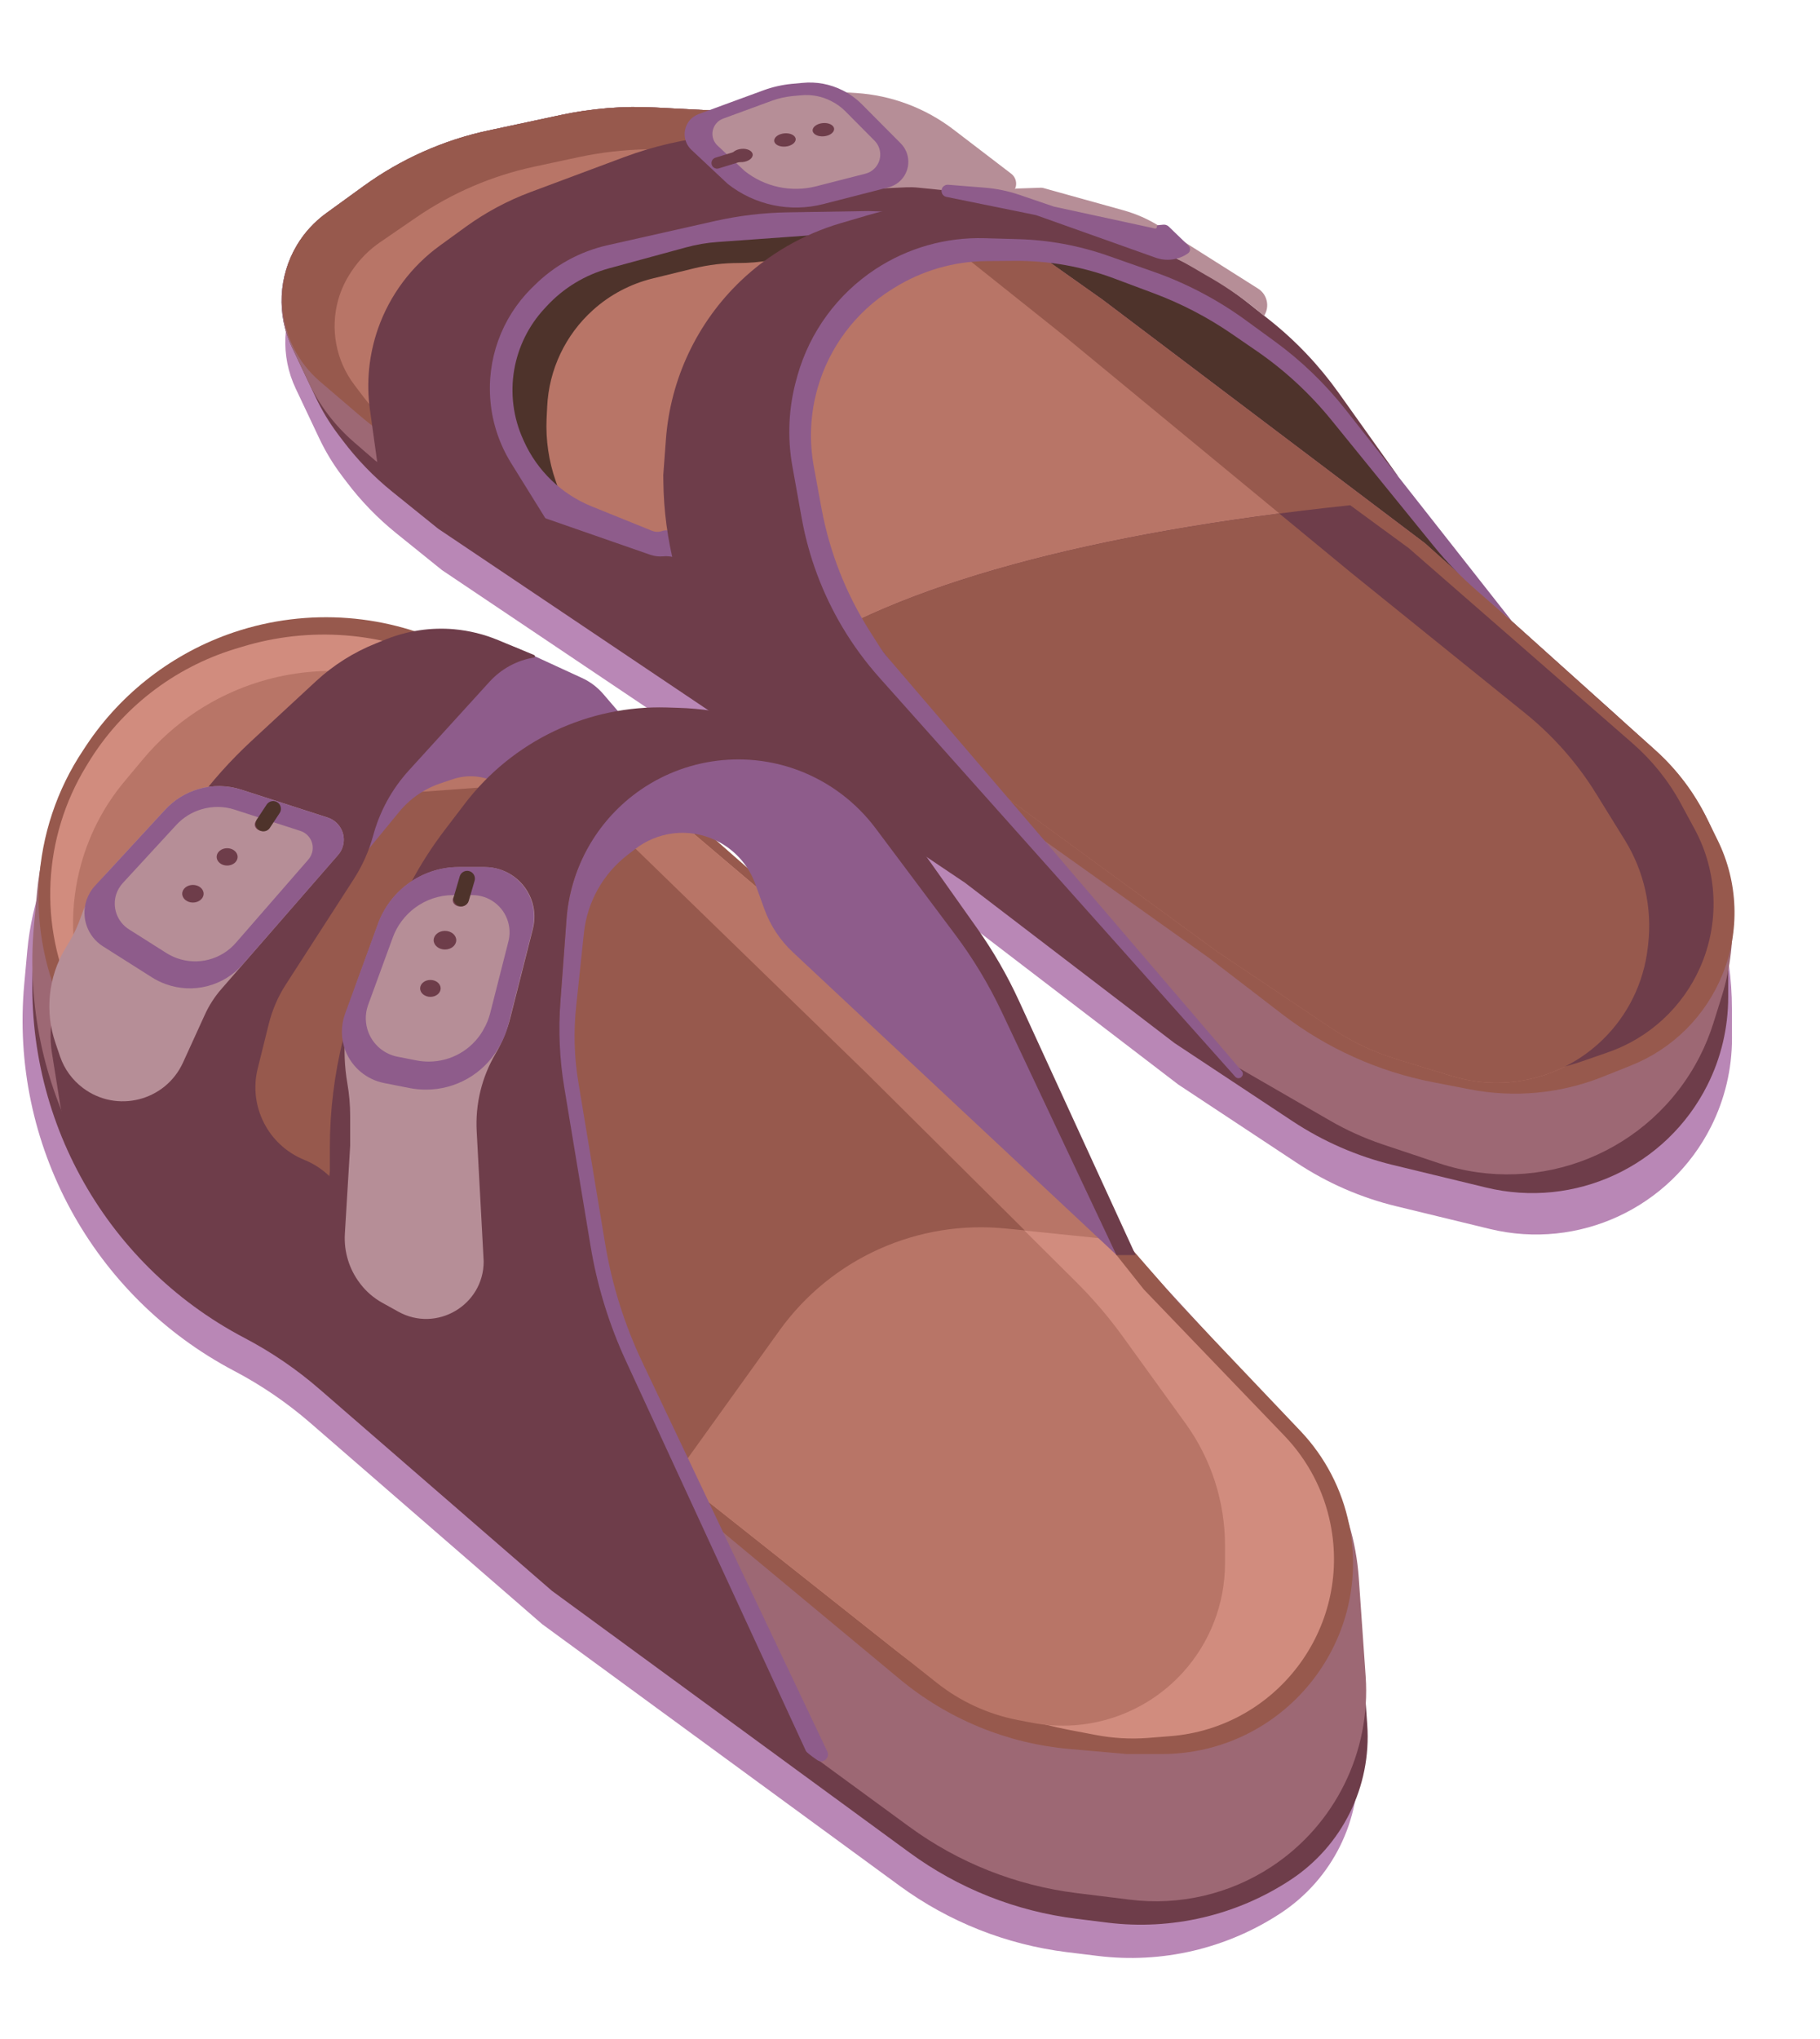 <?xml version="1.0" encoding="utf-8"?>
<svg xmlns="http://www.w3.org/2000/svg" fill="none" height="100%" overflow="visible" preserveAspectRatio="none" style="display: block;" viewBox="0 0 25 28" width="100%">
<g id="Group 1010108372">
<g id="Group 1010108365">
<g id="Group 1010108364">
<path d="M20.253 8.148L14.015 3.447L15.062 3.662C15.612 3.776 16.138 3.982 16.619 4.273L16.992 4.498C17.506 4.809 17.959 5.211 18.328 5.684L20.253 8.148Z" fill="#4E332B" id="Vector 6295"/>
<g id="Group 1010108360">
<path d="M4.387 6.023L4.062 5.336C3.85 4.889 3.875 4.366 4.127 3.941C4.23 3.767 4.368 3.616 4.532 3.497L5.043 3.126C5.557 2.753 6.143 2.492 6.765 2.359L7.762 2.146C8.184 2.056 8.617 2.022 9.049 2.044L10.23 2.106C11.162 2.154 12.061 2.466 12.823 3.005L15.196 4.683L19.628 8.03L22.197 10.337C22.874 10.945 23.364 11.733 23.611 12.609L23.626 12.662C23.735 13.049 23.79 13.449 23.79 13.851L23.791 14.259C23.791 14.679 23.693 15.094 23.504 15.47C22.942 16.588 21.684 17.171 20.467 16.877L19.186 16.566C18.695 16.448 18.23 16.245 17.809 15.966L16.185 14.893L13.307 12.69L6.07 7.828L5.44 7.32C5.185 7.114 4.957 6.878 4.76 6.617L4.694 6.53C4.575 6.372 4.472 6.202 4.387 6.023Z" fill="#B987B6" id="Vector 6294"/>
<path d="M4.336 5.455L4.01 4.767C3.799 4.321 3.823 3.798 4.075 3.373C4.178 3.199 4.316 3.048 4.48 2.929L4.991 2.558C5.505 2.185 6.092 1.923 6.713 1.791L7.71 1.578C8.133 1.488 8.565 1.453 8.997 1.476L10.178 1.537C11.11 1.586 12.009 1.898 12.772 2.437L15.145 4.115L19.576 7.462L22.145 9.769C22.822 10.377 23.312 11.165 23.559 12.041L23.574 12.094C23.683 12.481 23.738 12.881 23.739 13.283L23.739 13.691C23.739 14.111 23.642 14.526 23.453 14.901C22.891 16.02 21.632 16.603 20.415 16.308L19.134 15.998C18.644 15.879 18.178 15.676 17.757 15.398L16.134 14.324L13.255 12.122L6.018 7.26L5.388 6.752C5.133 6.546 4.905 6.31 4.708 6.049L4.642 5.962C4.523 5.804 4.421 5.634 4.336 5.455Z" fill="#6E3D4A" id="Vector 6281"/>
<path d="M4.24 5.252L4.01 4.767C3.799 4.321 3.823 3.798 4.075 3.373C4.178 3.199 4.316 3.048 4.48 2.929L4.991 2.558C5.505 2.185 6.092 1.923 6.713 1.791L7.71 1.578C8.133 1.488 8.565 1.453 8.997 1.476L10.178 1.537C11.11 1.586 12.009 1.898 12.772 2.437L15.145 4.115L19.576 7.462L22.711 10.277C23.022 10.556 23.276 10.892 23.461 11.267C23.832 12.022 23.899 12.891 23.647 13.694L23.536 14.048C23.485 14.21 23.421 14.367 23.343 14.518C22.672 15.82 21.152 16.438 19.764 15.973L18.987 15.713C18.739 15.629 18.499 15.521 18.272 15.39L16.265 14.231L13.408 12.023L5.157 6.327L4.857 6.067C4.597 5.841 4.387 5.564 4.24 5.252Z" fill="#9D6874" id="Vector 6280"/>
<path d="M4.919 5.687L4.392 5.236C4.242 5.107 4.119 4.948 4.031 4.772C3.809 4.328 3.825 3.795 4.078 3.369C4.179 3.198 4.315 3.049 4.475 2.932L4.991 2.558C5.505 2.185 6.092 1.923 6.713 1.791L7.71 1.578C8.133 1.488 8.565 1.453 8.997 1.476L10.178 1.537C11.11 1.586 12.009 1.898 12.772 2.437L15.145 4.115L19.576 7.462L22.746 10.309C23.034 10.567 23.269 10.878 23.44 11.225L23.594 11.537C23.878 12.114 23.902 12.784 23.661 13.38C23.43 13.951 22.977 14.403 22.405 14.631L22.012 14.788C21.433 15.018 20.801 15.078 20.189 14.959L19.683 14.861C18.932 14.715 18.225 14.396 17.618 13.931L16.613 13.159L13.621 11.029L5.573 6.161C5.342 6.021 5.123 5.863 4.919 5.687Z" fill="#97594D" id="Vector 6279"/>
<path d="M5.001 5.461L4.869 5.287C4.613 4.951 4.532 4.515 4.648 4.109C4.686 3.977 4.745 3.852 4.821 3.738L4.832 3.721C4.936 3.565 5.068 3.431 5.222 3.326L5.713 2.989C6.204 2.651 6.756 2.414 7.338 2.289L7.944 2.159C8.256 2.092 8.573 2.056 8.892 2.05L9.573 2.038C10.721 2.018 11.84 2.399 12.738 3.114L14.598 4.597L18.565 7.868L20.952 9.795C21.338 10.107 21.669 10.482 21.93 10.904L22.322 11.54C22.585 11.965 22.697 12.467 22.641 12.965L22.635 13.015C22.581 13.496 22.361 13.944 22.013 14.28C21.467 14.809 20.677 15 19.95 14.779L19.194 14.548C18.871 14.45 18.565 14.305 18.285 14.117L16.721 13.069L13.794 10.929L5.493 5.903C5.303 5.788 5.136 5.638 5.001 5.461Z" fill="#B87567" id="Vector 6282"/>
<path d="M19.352 7.528L22.427 10.209C22.695 10.443 22.92 10.723 23.089 11.036L23.279 11.387C23.596 11.974 23.623 12.674 23.354 13.283C23.112 13.833 22.651 14.256 22.084 14.452L21.723 14.577C21.154 14.773 20.54 14.794 19.959 14.64L19.363 14.483C18.745 14.319 18.165 14.037 17.655 13.653L16.555 12.824L13.684 10.796L10.812 9.072C12.318 8.027 15.005 7.31 18.547 6.938L19.352 7.528Z" fill="#6E3D4A" id="Intersect"/>
<path d="M18.563 7.868L20.95 9.794C21.337 10.106 21.668 10.482 21.928 10.904L22.321 11.539C22.584 11.965 22.696 12.467 22.64 12.964L22.634 13.015C22.579 13.496 22.36 13.943 22.012 14.28C21.466 14.809 20.675 15 19.948 14.778L19.193 14.548C18.87 14.45 18.564 14.304 18.284 14.117L16.72 13.068L13.793 10.929L10.771 9.099C12.131 8.138 14.481 7.451 17.573 7.052L18.563 7.868Z" fill="#97594D" id="Intersect_2"/>
<path d="M7.635 6.61L7.761 6.968C7.457 6.761 7.23 6.459 7.115 6.11L7.041 5.884C6.936 5.566 6.928 5.224 7.017 4.901C7.109 4.568 7.301 4.271 7.566 4.05L7.673 3.962C7.875 3.793 8.106 3.663 8.356 3.579L8.896 3.396C9.172 3.302 9.455 3.234 9.744 3.19L11.964 2.855L11.763 3.024C11.308 3.405 10.734 3.613 10.141 3.612C9.937 3.612 9.735 3.636 9.537 3.684L8.965 3.824C8.66 3.899 8.379 4.047 8.146 4.257C7.766 4.598 7.539 5.077 7.516 5.588L7.508 5.749C7.495 6.042 7.538 6.334 7.635 6.61Z" fill="#4E332B" id="Vector 6289"/>
<path d="M7.085 6.749L6.992 6.583C6.934 6.478 6.888 6.367 6.855 6.252L6.681 5.639C6.59 5.319 6.598 4.979 6.704 4.663C6.799 4.381 6.968 4.13 7.194 3.936L7.399 3.76C7.721 3.484 8.104 3.29 8.517 3.194L9.821 2.891C9.959 2.859 10.1 2.841 10.242 2.838L11.988 2.797C12.085 2.795 12.167 2.869 12.177 2.965C12.187 3.069 12.109 3.161 12.005 3.169L9.861 3.323C9.713 3.333 9.567 3.358 9.424 3.397L8.365 3.685C8.036 3.775 7.74 3.955 7.509 4.205L7.475 4.242C7.26 4.475 7.117 4.766 7.063 5.08C7.008 5.402 7.05 5.734 7.185 6.032L7.196 6.057C7.38 6.465 7.713 6.786 8.128 6.954L8.954 7.288C8.998 7.306 9.046 7.308 9.091 7.293C9.201 7.257 9.319 7.321 9.348 7.433L9.356 7.464C9.404 7.645 9.228 7.805 9.052 7.74L7.623 7.209C7.395 7.125 7.204 6.961 7.085 6.749Z" fill="#8E5C8B" id="Vector 6288"/>
<path d="M15.858 3.898L16.094 3.995C16.438 4.137 16.765 4.318 17.069 4.533L17.481 4.826C17.765 5.027 18.026 5.258 18.26 5.514L19.212 6.551L18.389 5.396C18.121 5.02 17.802 4.683 17.441 4.396L17.139 4.156C16.757 3.852 16.332 3.607 15.877 3.428L15.032 3.094C14.556 2.907 14.053 2.796 13.542 2.768C12.995 2.737 12.446 2.801 11.919 2.956L11.541 3.067C11.03 3.218 10.563 3.488 10.177 3.855C9.575 4.429 9.208 5.206 9.147 6.036L9.111 6.522L9.112 6.608C9.129 8.222 9.933 9.726 11.266 10.636L12.635 11.57L16.657 14.626C16.675 14.639 16.698 14.646 16.721 14.644C16.796 14.637 16.831 14.549 16.782 14.492L13.286 10.447L11.967 8.739C11.628 8.299 11.374 7.798 11.221 7.264L11.21 7.227C11.142 6.992 11.097 6.751 11.073 6.508L11.034 6.096C10.998 5.73 11.052 5.361 11.189 5.02C11.361 4.591 11.66 4.224 12.045 3.968L12.099 3.932C12.546 3.635 13.077 3.489 13.613 3.516L14.322 3.552C14.85 3.579 15.369 3.696 15.858 3.898Z" fill="#6E3D4A" id="Vector 6285"/>
<path d="M12.081 9.307L16.968 14.786C16.973 14.792 16.979 14.796 16.986 14.8C17.044 14.828 17.1 14.757 17.057 14.707L12.204 9.041C12.154 8.984 12.109 8.923 12.069 8.859L11.949 8.67C11.621 8.155 11.395 7.581 11.284 6.98L11.179 6.408C11.113 6.05 11.13 5.682 11.23 5.332C11.39 4.769 11.753 4.285 12.249 3.974L12.275 3.958C12.659 3.717 13.102 3.588 13.555 3.585L13.942 3.582C14.407 3.579 14.869 3.661 15.305 3.824L15.853 4.029C16.226 4.169 16.581 4.353 16.91 4.578L17.245 4.808C17.638 5.076 17.99 5.401 18.29 5.77L19.691 7.495C19.87 7.716 20.068 7.921 20.283 8.108L20.769 8.531L18.484 5.626C18.205 5.272 17.879 4.957 17.515 4.691L17.117 4.401C16.727 4.116 16.296 3.889 15.839 3.729L15.217 3.511C14.821 3.372 14.406 3.296 13.986 3.284L13.524 3.271C12.994 3.256 12.473 3.403 12.03 3.693C11.506 4.036 11.124 4.556 10.954 5.158L10.944 5.195C10.832 5.589 10.812 6.003 10.885 6.407L11.012 7.114C11.108 7.646 11.299 8.156 11.576 8.62C11.722 8.864 11.891 9.094 12.081 9.307Z" fill="#8E5C8B" id="Vector 6284"/>
<path d="M14.293 2.578L13.969 2.589C13.877 2.592 13.862 2.723 13.951 2.747L15.459 3.253C15.778 3.36 16.085 3.499 16.376 3.668L16.553 3.772L16.618 3.809C16.883 3.962 17.132 4.139 17.363 4.338C17.445 4.212 17.408 4.043 17.281 3.963L15.927 3.107C15.774 3.01 15.607 2.937 15.432 2.888L14.332 2.582C14.32 2.579 14.306 2.577 14.293 2.578Z" fill="#B68E97" id="Vector 6293"/>
<path d="M7.02 6.358L7.595 7.284L5.39 6.579C5.277 6.542 5.195 6.445 5.179 6.327L5.082 5.628C5.029 5.251 5.068 4.868 5.194 4.509C5.355 4.053 5.65 3.657 6.042 3.373L6.392 3.119C6.667 2.919 6.968 2.757 7.287 2.638L8.578 2.156C8.982 2.006 9.403 1.909 9.832 1.867L10.243 1.828C11.264 1.729 12.29 1.952 13.179 2.463L14.072 2.978L11.93 2.898L10.822 2.916C10.484 2.921 10.147 2.962 9.817 3.036L8.343 3.368C7.963 3.454 7.614 3.646 7.339 3.921L7.297 3.962C6.887 4.372 6.682 4.944 6.738 5.521C6.766 5.818 6.863 6.104 7.02 6.358Z" fill="#6E3D4A" id="Vector 6287"/>
<path d="M11.757 1.277L11.502 1.261C10.971 1.227 10.434 1.324 9.948 1.54C9.745 1.63 9.695 1.897 9.854 2.052L10.352 2.535C10.436 2.616 10.55 2.659 10.667 2.654L12.449 2.572C12.504 2.57 12.559 2.571 12.614 2.577L13.768 2.694C13.877 2.705 13.968 2.615 13.957 2.506C13.953 2.459 13.928 2.415 13.891 2.386L13.099 1.78C12.711 1.483 12.244 1.308 11.757 1.277Z" fill="#B68E97" id="Vector 6292"/>
<path d="M14.196 2.947L13.001 2.704C12.921 2.688 12.908 2.579 12.982 2.545C12.995 2.538 13.01 2.536 13.024 2.537L13.524 2.577C13.69 2.59 13.853 2.624 14.01 2.678L14.476 2.837L15.865 3.138C15.879 3.141 15.892 3.129 15.891 3.115C15.889 3.104 15.898 3.093 15.909 3.092L15.981 3.085C16.008 3.083 16.034 3.092 16.054 3.111L16.326 3.374C16.357 3.405 16.353 3.456 16.317 3.48C16.188 3.57 16.023 3.592 15.875 3.539L14.262 2.965C14.241 2.957 14.219 2.951 14.196 2.947Z" fill="#8E5C8B" id="Vector 6291"/>
<path d="M7.152 7.9L5.329 6.525L7.126 6.99L8.934 7.619C8.99 7.638 9.049 7.645 9.108 7.64C9.277 7.623 9.438 7.712 9.515 7.863L10.746 10.297L7.152 7.9Z" fill="#6E3D4A" id="Vector 6286"/>
<path d="M11.024 1.138C11.213 1.119 11.405 1.155 11.575 1.241C11.673 1.29 11.762 1.355 11.839 1.432L12.372 1.968C12.51 2.107 12.512 2.329 12.378 2.471C12.332 2.52 12.272 2.555 12.207 2.572L11.311 2.802C10.854 2.92 10.367 2.818 9.996 2.525L9.497 2.057C9.381 1.948 9.373 1.765 9.479 1.646C9.511 1.611 9.552 1.584 9.596 1.567L10.49 1.239C10.613 1.194 10.742 1.165 10.873 1.152L11.024 1.138ZM10.888 1.319C10.79 1.329 10.693 1.35 10.601 1.384L9.93 1.63C9.897 1.643 9.866 1.663 9.843 1.69C9.763 1.779 9.768 1.916 9.855 1.998L10.23 2.349C10.508 2.569 10.873 2.646 11.216 2.557L11.888 2.385C11.938 2.372 11.982 2.346 12.017 2.309C12.118 2.202 12.116 2.035 12.012 1.931L11.613 1.529C11.555 1.471 11.488 1.422 11.414 1.386C11.287 1.321 11.143 1.295 11.001 1.309L10.888 1.319Z" fill="#8E5C8B" id="Subtract"/>
</g>
<ellipse cx="10.192" cy="2.135" fill="#6E3D4A" id="Ellipse 6699" rx="0.148" ry="0.091" transform="rotate(-5.5 10.192 2.135)"/>
<ellipse cx="10.782" cy="1.922" fill="#6E3D4A" id="Ellipse 6700" rx="0.148" ry="0.091" transform="rotate(-5.5 10.782 1.922)"/>
<ellipse cx="11.31" cy="1.781" fill="#6E3D4A" id="Ellipse 6701" rx="0.148" ry="0.091" transform="rotate(-5.5 11.31 1.781)"/>
<path d="M10.175 2.139L9.85 2.239" id="Vector 6296" stroke="#6E3D4A" stroke-linecap="round" stroke-width="0.154"/>
</g>
<g id="Group 1010108359">
<g id="Group 1010108358">
<path d="M0.375 13.053L0.333 13.515C0.131 15.707 1.272 17.805 3.221 18.828C3.592 19.023 3.94 19.261 4.257 19.535L7.447 22.303L12.358 25.897C13.033 26.391 13.823 26.704 14.653 26.807L15.077 26.859C15.959 26.968 16.85 26.76 17.592 26.272C18.302 25.805 18.706 24.991 18.646 24.143L18.531 22.484C18.513 22.234 18.469 21.987 18.398 21.748C18.249 21.249 17.989 20.791 17.637 20.407L15.884 18.501L13.11 15.413L7.937 11.023C7.611 10.747 7.257 10.508 6.879 10.309L6.188 9.946C5.221 9.437 4.07 9.352 3.034 9.701C2.231 9.971 1.525 10.499 1.046 11.197C0.667 11.748 0.437 12.387 0.375 13.053Z" fill="#B987B6" id="Vector 6188"/>
<path d="M0.51 12.595L0.467 13.058C0.266 15.25 1.406 17.348 3.355 18.371C3.727 18.566 4.075 18.803 4.391 19.078L7.582 21.846L12.493 25.44C13.168 25.934 13.957 26.247 14.787 26.349L15.211 26.402C16.093 26.511 16.985 26.303 17.727 25.815C18.437 25.348 18.84 24.534 18.781 23.686L18.665 22.027C18.648 21.777 18.603 21.53 18.532 21.291C18.384 20.792 18.124 20.333 17.771 19.95L16.019 18.044L13.245 14.955L8.071 10.566C7.746 10.29 7.391 10.05 7.014 9.852L6.323 9.489C5.355 8.98 4.205 8.895 3.168 9.244C2.365 9.514 1.66 10.042 1.18 10.74C0.802 11.291 0.571 11.93 0.51 12.595Z" fill="#6E3D4A" id="Vector 6186"/>
<path d="M0.51 12.242L0.467 12.704C0.266 14.897 1.406 16.994 3.355 18.018C3.727 18.213 4.075 18.45 4.391 18.725L7.582 21.493L12.493 25.087C13.168 25.58 13.957 25.893 14.787 25.996L15.523 26.087C16.203 26.171 16.892 26.011 17.465 25.634C18.337 25.061 18.832 24.061 18.759 23.02L18.665 21.673C18.648 21.424 18.603 21.177 18.532 20.937C18.384 20.438 18.124 19.98 17.771 19.597L16.019 17.691L13.245 14.602L8.071 10.212C7.746 9.936 7.391 9.697 7.014 9.498L6.323 9.135C5.355 8.626 4.205 8.541 3.168 8.89C2.365 9.161 1.66 9.689 1.18 10.387C0.802 10.938 0.571 11.577 0.51 12.242Z" fill="#9D6874" id="Vector 6178"/>
<path d="M1.187 10.234L1.143 10.301C0.781 10.842 0.572 11.471 0.535 12.121C0.464 13.377 1.045 14.582 2.073 15.309L8.49 19.843L12.355 23.055C13.016 23.605 13.829 23.941 14.686 24.017L15.48 24.087H15.956C17.618 24.087 18.863 22.565 18.532 20.937C18.434 20.453 18.202 20.006 17.861 19.648L16.172 17.871L13.37 14.643L8.19 10.094C7.833 9.78 7.439 9.511 7.017 9.292L6.296 8.919C5.343 8.425 4.229 8.341 3.212 8.683C2.385 8.962 1.671 9.508 1.187 10.234Z" fill="#97594D" id="Vector 6187"/>
<path d="M1.209 10.481L1.181 10.527C0.889 11.007 0.722 11.552 0.694 12.113C0.638 13.255 1.163 14.348 2.09 15.017L8.412 19.578L12.309 22.666C13 23.214 13.813 23.587 14.679 23.754L15.046 23.824C15.283 23.87 15.525 23.884 15.765 23.866L16.068 23.842C17.531 23.731 18.566 22.363 18.275 20.924C18.184 20.469 17.964 20.05 17.642 19.715L15.712 17.707L13.622 15.076C13.371 14.761 13.091 14.471 12.784 14.21L8.174 10.299C7.781 9.966 7.347 9.684 6.883 9.461L6.117 9.094C5.246 8.675 4.25 8.6 3.325 8.882L3.229 8.911C2.386 9.169 1.666 9.727 1.209 10.481Z" fill="#D18C7E" id="Vector 6177"/>
<path d="M1.965 10.425L1.711 10.729C1.413 11.085 1.201 11.505 1.091 11.955C0.796 13.158 1.261 14.419 2.265 15.143L8.412 19.579L12.867 23.108C13.192 23.366 13.574 23.541 13.981 23.62L14.175 23.657C14.938 23.804 15.722 23.544 16.245 22.97C16.619 22.56 16.827 22.024 16.827 21.468V21.223C16.827 20.621 16.637 20.034 16.285 19.547L15.426 18.358C15.23 18.087 15.012 17.832 14.774 17.596L11.914 14.754L7.671 10.631C7.354 10.323 6.995 10.062 6.604 9.855L6.135 9.606C5.348 9.189 4.428 9.1 3.575 9.359C2.946 9.55 2.387 9.92 1.965 10.425Z" fill="#B87567" id="Vector 6179"/>
<path d="M12.783 14.211C13.089 14.472 13.37 14.762 13.62 15.077L15.155 17.009L13.817 16.872C12.602 16.746 11.412 17.282 10.7 18.274L9.272 20.262L8.41 19.58L2.089 15.018C1.811 14.818 1.57 14.578 1.369 14.311L5.037 10.929L8.607 10.668L12.783 14.211Z" fill="#B87567" id="Intersect_3"/>
<path d="M11.919 14.753L14.076 16.896L13.822 16.871C12.607 16.746 11.418 17.28 10.706 18.272L9.278 20.261L8.416 19.578L2.269 15.143C1.929 14.897 1.653 14.589 1.445 14.244L5.043 10.928L7.776 10.728L11.919 14.753Z" fill="#97594D" id="Intersect_4"/>
<path d="M6.69 9.28L5.817 10.252C5.451 10.659 5.187 11.149 5.048 11.678L5.483 11.149C5.631 10.968 5.827 10.833 6.048 10.758L6.221 10.7C6.398 10.64 6.59 10.648 6.762 10.72C6.988 10.816 7.246 10.797 7.455 10.67L8.646 9.949L8.289 9.533C8.207 9.437 8.105 9.36 7.99 9.308L7.097 8.897C6.936 8.823 6.752 8.941 6.752 9.118C6.752 9.178 6.73 9.236 6.69 9.28Z" fill="#8E5C8B" id="Vector 6183"/>
<path d="M8.527 18.93L10.777 23.657C10.877 23.866 11.033 24.044 11.228 24.171C11.307 24.223 11.405 24.137 11.364 24.052L8.826 18.712C8.579 18.194 8.406 17.643 8.312 17.076L7.946 14.871C7.887 14.522 7.877 14.166 7.915 13.813L8.021 12.81C8.066 12.387 8.283 12 8.62 11.74L8.725 11.659C8.873 11.544 9.049 11.471 9.234 11.446C9.729 11.38 10.204 11.668 10.374 12.137L10.5 12.485C10.582 12.71 10.716 12.913 10.892 13.077L15.337 17.234L13.845 13.707C13.598 13.125 13.263 12.583 12.852 12.102L12.094 11.217C11.803 10.877 11.424 10.623 10.998 10.482C10.203 10.22 9.329 10.381 8.68 10.909C8.156 11.336 7.83 11.96 7.78 12.634L7.691 13.837C7.666 14.175 7.673 14.513 7.713 14.849L7.972 17.012C8.051 17.677 8.239 18.325 8.527 18.93Z" fill="#8E5C8B" id="Vector 6180"/>
<path d="M8.596 18.685L11.116 24.144L7.668 21.673L5.371 19.76C4.659 19.166 4.291 18.255 4.393 17.334L4.531 16.084V15.756C4.531 14.749 4.778 13.757 5.249 12.868L5.644 12.123C5.779 11.869 5.935 11.626 6.11 11.397L6.386 11.035C6.711 10.61 7.133 10.268 7.617 10.038C8.097 9.811 8.624 9.7 9.155 9.715L9.314 9.72C10.578 9.757 11.751 10.385 12.481 11.418L13.425 12.752C13.645 13.063 13.836 13.394 13.995 13.74L15.599 17.235H15.336L13.76 13.895C13.582 13.519 13.367 13.162 13.117 12.829L12.025 11.371C11.754 11.011 11.386 10.735 10.964 10.577C10.195 10.29 9.33 10.425 8.684 10.931C8.16 11.342 7.831 11.956 7.782 12.621L7.698 13.755C7.669 14.146 7.686 14.54 7.75 14.927L8.112 17.11C8.202 17.654 8.365 18.184 8.596 18.685Z" fill="#6E3D4A" id="Vector 6181"/>
<path d="M3.692 14.061L3.54 14.673C3.411 15.192 3.684 15.726 4.179 15.927C4.507 16.059 4.749 16.344 4.825 16.689L5.453 19.529L2.964 17.896C2.546 17.622 2.166 17.295 1.833 16.923C1.611 16.676 1.411 16.41 1.235 16.128L1.113 15.932C0.967 15.698 0.869 15.437 0.826 15.164L0.713 14.456C0.682 14.261 0.691 14.061 0.739 13.87C0.785 13.685 0.867 13.511 0.979 13.357L2.672 11.051C2.904 10.734 3.167 10.441 3.455 10.174L4.34 9.355C4.58 9.133 4.859 8.957 5.162 8.836L5.303 8.779C5.599 8.661 5.92 8.613 6.238 8.641C6.446 8.66 6.65 8.71 6.842 8.79L7.337 8.995C7.354 9.002 7.351 9.027 7.333 9.03C7.1 9.068 6.887 9.185 6.727 9.359L5.614 10.582C5.384 10.835 5.217 11.14 5.127 11.47C5.069 11.685 4.978 11.889 4.857 12.076L3.927 13.518C3.819 13.685 3.74 13.868 3.692 14.061Z" fill="#6E3D4A" id="Vector 6182"/>
<path d="M6.66 11.907H6.3C6.049 11.907 5.803 11.99 5.602 12.14C5.418 12.277 5.276 12.467 5.197 12.682L4.894 13.513C4.735 13.949 4.693 14.418 4.771 14.875C4.797 15.024 4.81 15.175 4.81 15.326V15.734L4.737 16.945C4.723 17.188 4.796 17.428 4.943 17.621L4.952 17.633C5.031 17.736 5.131 17.822 5.244 17.886L5.471 18.012C5.997 18.304 6.644 17.923 6.644 17.322L6.548 15.538C6.527 15.163 6.618 14.791 6.808 14.468C6.899 14.312 6.968 14.145 7.012 13.97L7.32 12.756C7.35 12.637 7.348 12.512 7.313 12.394C7.227 12.105 6.961 11.907 6.66 11.907Z" fill="#B68E97" id="Vector 6185"/>
<path d="M6.655 11.906C6.956 11.906 7.221 12.105 7.307 12.394C7.342 12.511 7.345 12.637 7.315 12.756L6.982 14.069C6.955 14.178 6.912 14.282 6.855 14.378L6.845 14.395C6.639 14.746 6.261 14.963 5.853 14.963C5.78 14.963 5.706 14.957 5.634 14.943L5.278 14.873C5.037 14.826 4.836 14.659 4.746 14.431C4.682 14.267 4.68 14.086 4.74 13.921L5.192 12.682C5.271 12.466 5.413 12.277 5.596 12.14C5.797 11.99 6.044 11.906 6.295 11.906H6.655ZM6.22 12.292C6.033 12.292 5.849 12.355 5.699 12.467C5.562 12.569 5.455 12.711 5.396 12.872L5.057 13.799C5.012 13.922 5.014 14.058 5.062 14.18C5.13 14.351 5.28 14.476 5.461 14.511L5.726 14.563C5.78 14.573 5.835 14.578 5.89 14.578C6.196 14.578 6.478 14.417 6.633 14.153L6.639 14.141C6.682 14.069 6.714 13.991 6.734 13.91L6.984 12.927C7.007 12.838 7.004 12.744 6.978 12.656C6.914 12.441 6.715 12.292 6.49 12.292H6.22Z" fill="#8E5C8B" id="Subtract_2"/>
<path d="M0.826 14.511L0.763 14.326C0.614 13.895 0.662 13.42 0.895 13.028L0.96 12.92C1.021 12.817 1.071 12.707 1.11 12.594C1.187 12.366 1.311 12.158 1.473 11.981L2.269 11.118C2.392 10.985 2.549 10.888 2.723 10.836C2.917 10.779 3.124 10.782 3.316 10.844L4.502 11.227C4.59 11.256 4.661 11.321 4.697 11.406C4.745 11.518 4.724 11.648 4.644 11.74L3.044 13.578C2.949 13.686 2.871 13.807 2.812 13.938L2.514 14.591C2.273 15.12 1.604 15.29 1.139 14.94C0.994 14.831 0.885 14.682 0.826 14.511Z" fill="#B68E97" id="Vector 6184"/>
<path d="M2.722 10.837C2.916 10.779 3.123 10.782 3.316 10.845L4.502 11.228C4.589 11.257 4.661 11.322 4.697 11.407C4.744 11.519 4.724 11.649 4.644 11.741L3.338 13.239C3.075 13.542 2.653 13.651 2.276 13.514C2.21 13.49 2.147 13.459 2.088 13.422L1.414 12.995C1.201 12.86 1.109 12.598 1.189 12.359C1.214 12.287 1.253 12.22 1.305 12.164L2.269 11.119C2.392 10.986 2.549 10.888 2.722 10.837ZM3.222 11.118C3.075 11.07 2.917 11.069 2.769 11.113C2.636 11.152 2.516 11.226 2.422 11.328L1.687 12.126C1.648 12.169 1.617 12.22 1.598 12.275C1.537 12.457 1.608 12.658 1.77 12.761L2.285 13.087C2.33 13.115 2.378 13.139 2.428 13.157C2.716 13.262 3.039 13.178 3.24 12.947L4.236 11.803C4.297 11.732 4.313 11.633 4.277 11.548C4.249 11.483 4.195 11.433 4.128 11.411L3.222 11.118Z" fill="#8E5C8B" id="Subtract_3"/>
</g>
<ellipse cx="3.12" cy="11.767" fill="#6E3D4A" id="Ellipse 6693" rx="0.144" ry="0.119"/>
<ellipse cx="2.65" cy="12.273" fill="#6E3D4A" id="Ellipse 6694" rx="0.147" ry="0.121"/>
<ellipse cx="5.912" cy="13.573" fill="#6E3D4A" id="Ellipse 6695" rx="0.141" ry="0.116"/>
<ellipse cx="6.112" cy="12.911" fill="#6E3D4A" id="Ellipse 6696" rx="0.155" ry="0.128"/>
<ellipse cx="6.326" cy="12.361" fill="#6E3D4A" id="Ellipse 6697" rx="0.107" ry="0.088"/>
<ellipse cx="3.607" cy="11.323" fill="#6E3D4A" id="Ellipse 6698" rx="0.107" ry="0.088"/>
<path d="M3.618 11.31L3.752 11.107" id="Vector 6190" stroke="#4E332B" stroke-linecap="round" stroke-width="0.213"/>
<path d="M6.337 12.339L6.417 12.065" id="Vector 6191" stroke="#4E332B" stroke-linecap="round" stroke-width="0.213"/>
</g>
</g>
</g>
</svg>